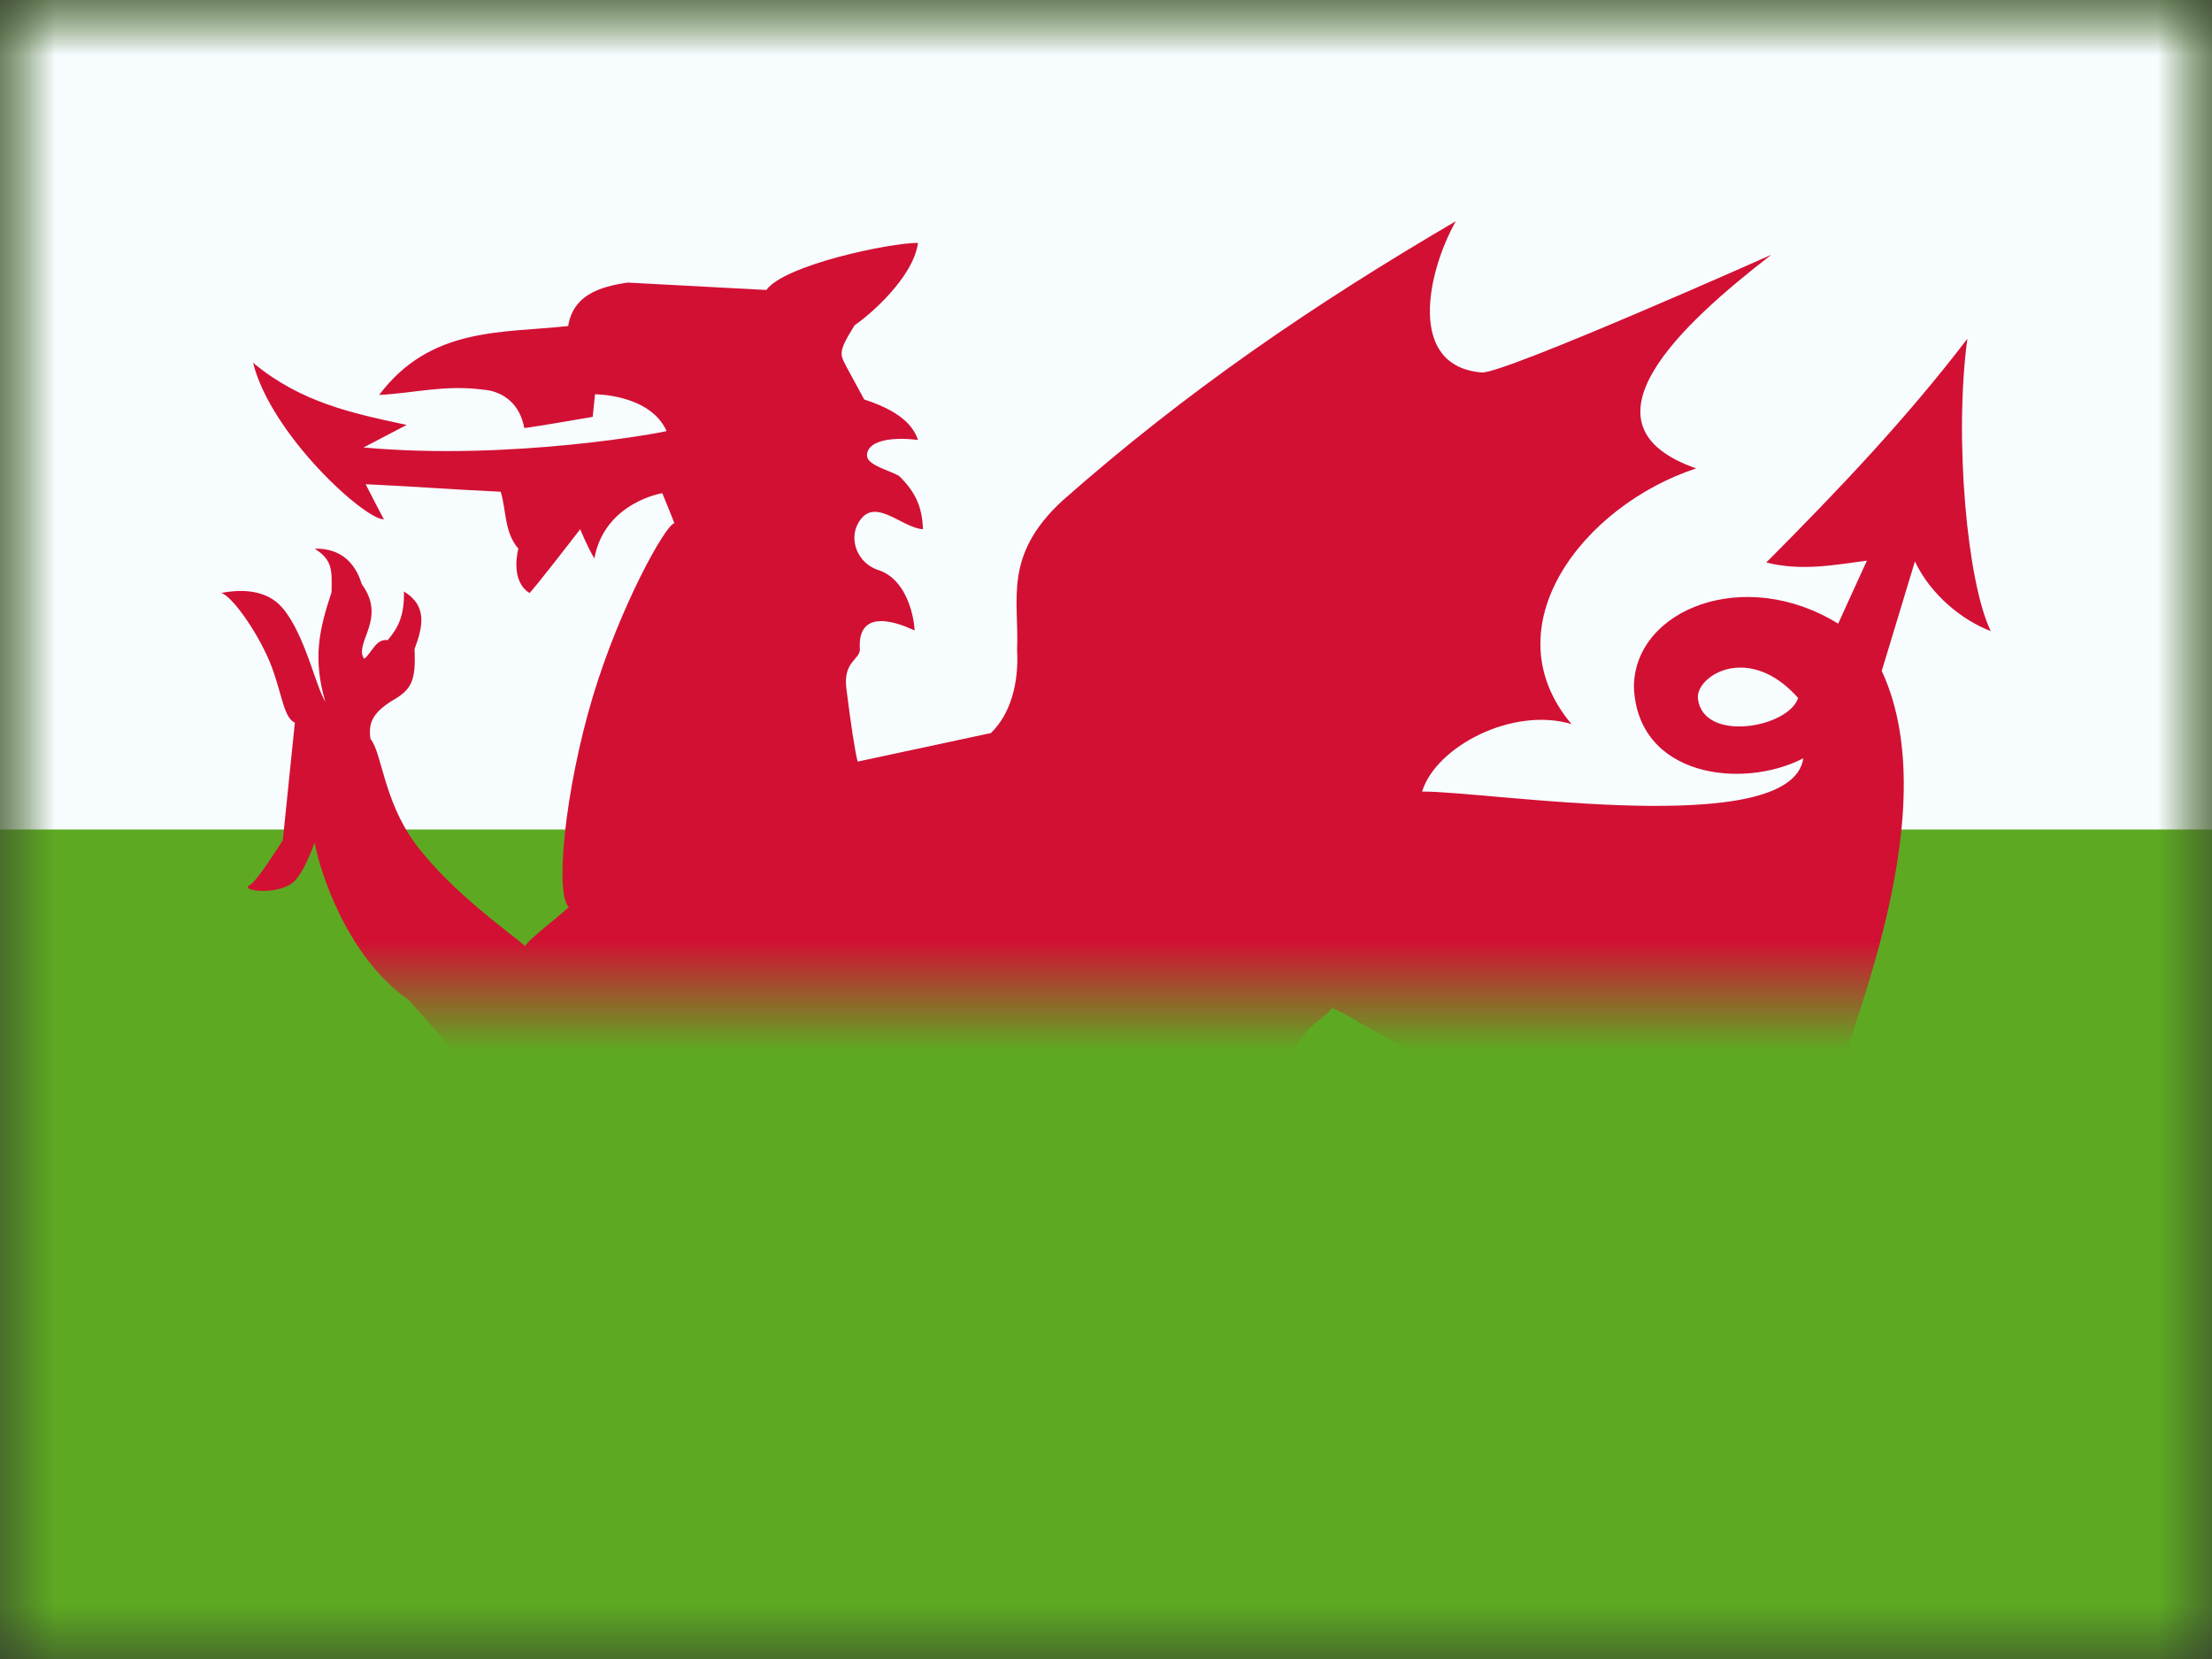 <svg xmlns="http://www.w3.org/2000/svg" xmlns:xlink="http://www.w3.org/1999/xlink" width="20px" height="15px" viewBox="0 0 20 15"><rect x="0" y="0" width="20" height="15" fill="#333333" stroke="none"/><title>flags/M/GB-WLS - Wales</title><defs><rect id="path-1" x="0" y="0" width="20" height="15"></rect><rect id="path-3" x="0" y="0" width="20" height="15"></rect></defs><g id="Symbols" stroke="none" stroke-width="1" fill="none" fill-rule="evenodd"><g id="flag"><mask id="mask-2" fill="white"><use xlink:href="#path-1"></use></mask><g id="mask"></g><g id="contents" mask="url(#mask-2)"><g transform="translate(0, -0)"><mask id="mask-4" fill="white"><use xlink:href="#path-3"></use></mask><use id="background" stroke="none" fill="#5DAA22" fill-rule="evenodd" xlink:href="#path-3"></use><rect id="1" stroke="none" fill="#F7FCFF" fill-rule="evenodd" mask="url(#mask-4)" x="0" y="0" width="20" height="7.5"></rect><path d="M9.606,4.527 C9.064,5.027 9.217,5.426 9.196,5.876 C9.214,6.178 9.135,6.459 8.959,6.628 C8.558,6.714 8.157,6.8 7.755,6.886 C7.734,6.821 7.688,6.515 7.652,6.221 C7.624,5.985 7.769,5.965 7.775,5.876 C7.74,5.422 8.261,5.7 8.268,5.7 C8.274,5.7 8.245,5.242 7.929,5.15 C7.756,5.086 7.683,4.893 7.749,4.751 C7.887,4.46 8.147,4.774 8.345,4.785 C8.338,4.595 8.287,4.459 8.132,4.306 C8.049,4.252 7.844,4.211 7.839,4.12 C7.835,3.996 8.031,3.944 8.3,3.978 C8.244,3.805 8.063,3.693 7.814,3.612 C7.765,3.521 7.715,3.431 7.666,3.34 C7.597,3.204 7.565,3.2 7.727,2.941 C7.872,2.842 8.259,2.504 8.3,2.196 C8.038,2.196 7.09,2.397 6.929,2.622 C6.923,2.622 5.675,2.555 5.675,2.555 C5.409,2.594 5.182,2.674 5.137,2.948 C4.529,3.013 3.892,2.955 3.428,3.571 C3.744,3.555 4.02,3.476 4.375,3.524 C4.375,3.524 4.677,3.53 4.74,3.869 C4.742,3.873 4.949,3.84 5.359,3.769 L5.38,3.565 C5.38,3.565 5.876,3.563 6.027,3.897 C6.033,3.903 4.636,4.169 3.287,4.046 C3.417,3.978 3.547,3.91 3.677,3.842 C3.185,3.736 2.723,3.641 2.288,3.28 C2.452,3.933 3.299,4.7 3.472,4.696 C3.472,4.703 3.306,4.378 3.306,4.378 C3.795,4.401 4.038,4.423 4.527,4.446 C4.58,4.617 4.557,4.81 4.687,4.961 C4.687,4.961 4.606,5.245 4.786,5.361 C4.792,5.374 5.246,4.785 5.246,4.785 C5.246,4.785 5.31,4.943 5.374,5.049 C5.467,4.542 5.988,4.459 5.988,4.459 C5.988,4.459 6.097,4.724 6.097,4.731 C6.018,4.743 5.605,5.482 5.359,6.302 C5.103,7.158 5.017,8.096 5.143,8.201 C5.04,8.298 4.789,8.486 4.746,8.554 C4.681,8.483 4.082,8.076 3.748,7.618 C3.468,7.234 3.45,6.795 3.35,6.682 C3.329,6.544 3.363,6.45 3.543,6.337 C3.723,6.235 3.761,6.156 3.748,5.869 C3.819,5.677 3.872,5.481 3.652,5.348 C3.658,5.576 3.592,5.686 3.505,5.788 C3.4,5.772 3.363,5.901 3.293,5.957 C3.194,5.817 3.501,5.599 3.274,5.286 C3.261,5.272 3.205,4.952 2.845,4.961 C3.016,5.067 2.999,5.171 2.998,5.354 C2.885,5.693 2.827,5.955 2.941,6.344 C2.854,6.206 2.759,5.742 2.557,5.5 C2.41,5.325 2.177,5.328 2,5.361 C2.093,5.387 2.315,5.693 2.435,5.975 C2.548,6.243 2.558,6.487 2.666,6.534 C2.641,6.77 2.605,7.125 2.557,7.597 C2.389,7.861 2.288,7.997 2.253,8.004 C2.167,8.061 2.548,8.1 2.672,7.957 C2.672,7.95 2.742,7.903 2.845,7.618 C2.89,7.873 3.137,8.654 3.696,9.042 C4.184,9.594 4.531,9.945 4.527,10.681 C4.717,10.494 4.884,10.368 4.971,10.085 C5.235,9.988 5.614,9.951 5.951,9.967 C5.893,10.096 4.709,11.942 4.254,11.78 C4.104,11.688 3.35,11.123 3.209,11.73 C3.357,11.6 3.489,11.771 3.607,11.896 C3.583,11.959 3.562,12.054 3.524,12.099 C3.312,12.064 3.028,12.066 2.954,12.39 C3.063,12.295 3.303,12.273 3.498,12.363 C3.534,12.377 3.57,12.39 3.607,12.404 C3.611,12.456 3.602,12.474 3.607,12.526 C3.607,12.526 3.319,12.39 3.242,12.885 C3.543,12.777 3.715,12.783 3.715,12.783 C3.82,12.944 4.202,12.92 4.478,12.655 C4.865,12.426 5.679,12.485 5.847,12.675 C6.042,12.752 6.245,12.816 6.405,12.675 C6.405,12.675 6.6,12.543 6.795,12.756 C6.797,12.516 6.636,12.388 6.418,12.384 C6.085,12.32 5.859,12.252 5.739,12.18 C5.824,11.84 5.947,11.533 6.187,11.271 C6.484,10.935 6.702,10.782 7.077,10.266 C7.062,10.558 7.266,10.786 7.377,11.082 C7.377,11.082 7.608,10.799 7.64,10.492 C7.647,10.492 9.168,9.732 9.676,10.085 C10.184,10.438 10.854,11.123 10.854,11.123 C10.7,11.199 10.184,11.76 9.676,11.821 C9.476,11.788 9.232,11.7 9.074,11.53 C8.812,11.123 8.159,11.221 8.101,11.57 C8.192,11.5 8.385,11.501 8.538,11.57 C8.658,11.625 8.739,11.741 8.812,11.76 C8.929,11.768 9.137,11.881 9.202,12.072 C9.051,12.121 8.822,12.105 8.671,11.983 C8.537,11.864 8.355,11.879 8.255,11.957 C8.117,11.863 7.787,12.04 7.775,12.322 C7.913,12.187 8.127,12.23 8.133,12.268 C8.24,12.334 8.347,12.399 8.453,12.465 C8.296,12.509 8.149,12.575 8.217,12.885 C8.217,12.885 8.345,12.617 8.633,12.716 C8.639,12.709 8.672,12.811 8.755,12.743 C8.879,12.593 9.164,12.525 9.414,12.499 C9.615,12.474 10.319,12.391 10.496,12.526 C10.705,12.596 10.858,12.854 11.123,12.736 C11.255,12.639 11.418,12.634 11.584,12.831 C11.586,12.583 11.411,12.5 11.162,12.445 C11.104,12.408 10.668,12.341 10.508,12.261 C11.346,12.032 11.933,11.537 12.347,10.831 C12.479,10.881 12.844,11.021 13.038,11.082 C13.041,10.934 13.132,10.528 12.659,10.266 C12.546,10.204 12.239,10.171 11.738,10.167 C11.651,10.071 11.631,9.703 11.738,9.443 C11.807,9.275 11.993,9.197 12.039,9.117 C12.117,9.109 12.844,9.633 13.563,9.842 C14.167,10.017 15.067,9.765 15.125,9.967 C15.203,10.238 15.137,10.857 15.125,11.082 C15.12,11.177 15.141,11.508 14.996,11.672 C14.784,11.911 14.365,11.971 14.203,11.896 C14.105,11.83 14.007,11.764 13.909,11.698 C13.804,11.59 13.7,11.482 13.595,11.374 C13.542,11.321 13.006,11.326 12.974,11.685 C13.141,11.513 13.377,11.665 13.377,11.672 C13.377,11.676 13.562,11.814 13.517,11.896 C13.502,11.922 13.321,11.909 13.163,11.983 C12.975,12.072 12.808,12.26 12.814,12.424 C12.918,12.244 13.39,12.283 13.574,12.265 C13.728,12.25 13.947,12.309 14.062,12.35 C13.992,12.371 13.772,12.402 13.595,12.499 C13.404,12.605 13.256,12.785 13.217,13 C13.505,12.805 13.723,12.811 13.729,12.811 C13.736,12.811 13.819,12.831 13.819,12.831 C13.819,12.831 14.165,12.587 14.171,12.587 C14.174,12.587 14.55,12.478 14.856,12.465 C15.282,12.447 15.692,12.533 15.836,12.635 C16.028,12.699 16.134,12.724 16.156,12.709 C16.156,12.709 16.409,12.633 16.595,12.872 C16.62,12.465 16.239,12.445 16.239,12.445 C16.218,12.424 15.911,12.275 15.778,12.221 C15.76,12.171 15.605,11.988 15.633,11.698 C15.691,11.103 15.951,10.148 15.758,9.617 C16.025,9.74 16.225,10.117 16.559,9.984 C16.559,9.667 17.65,7.434 17.014,6.066 C17.114,5.736 17.214,5.406 17.314,5.076 C17.456,5.378 17.743,5.609 18,5.706 C17.788,5.278 17.666,3.967 17.788,3.063 C17.234,3.788 16.621,4.432 15.97,5.086 C16.29,5.165 16.57,5.11 16.88,5.069 C16.792,5.259 16.707,5.449 16.62,5.639 C15.774,5.115 14.78,5.508 14.773,6.208 C14.802,7.025 15.755,7.141 16.305,6.856 C16.196,7.6 13.461,7.153 12.858,7.157 C12.983,6.749 13.679,6.387 14.209,6.547 C13.467,5.666 14.314,4.572 15.336,4.235 C14.222,3.846 15.181,2.948 16.015,2.304 C16.015,2.304 13.618,3.372 13.4,3.368 C12.718,3.314 12.904,2.46 13.163,2 C11.881,2.751 10.734,3.531 9.606,4.527 Z M15.729,6.036 C15.886,6.034 16.075,6.104 16.258,6.311 C16.17,6.58 15.403,6.718 15.352,6.319 C15.336,6.199 15.5,6.039 15.729,6.036 Z" id="Shape" stroke="none" fill="#D21034" fill-rule="nonzero" mask="url(#mask-4)"></path></g></g></g></g></svg>